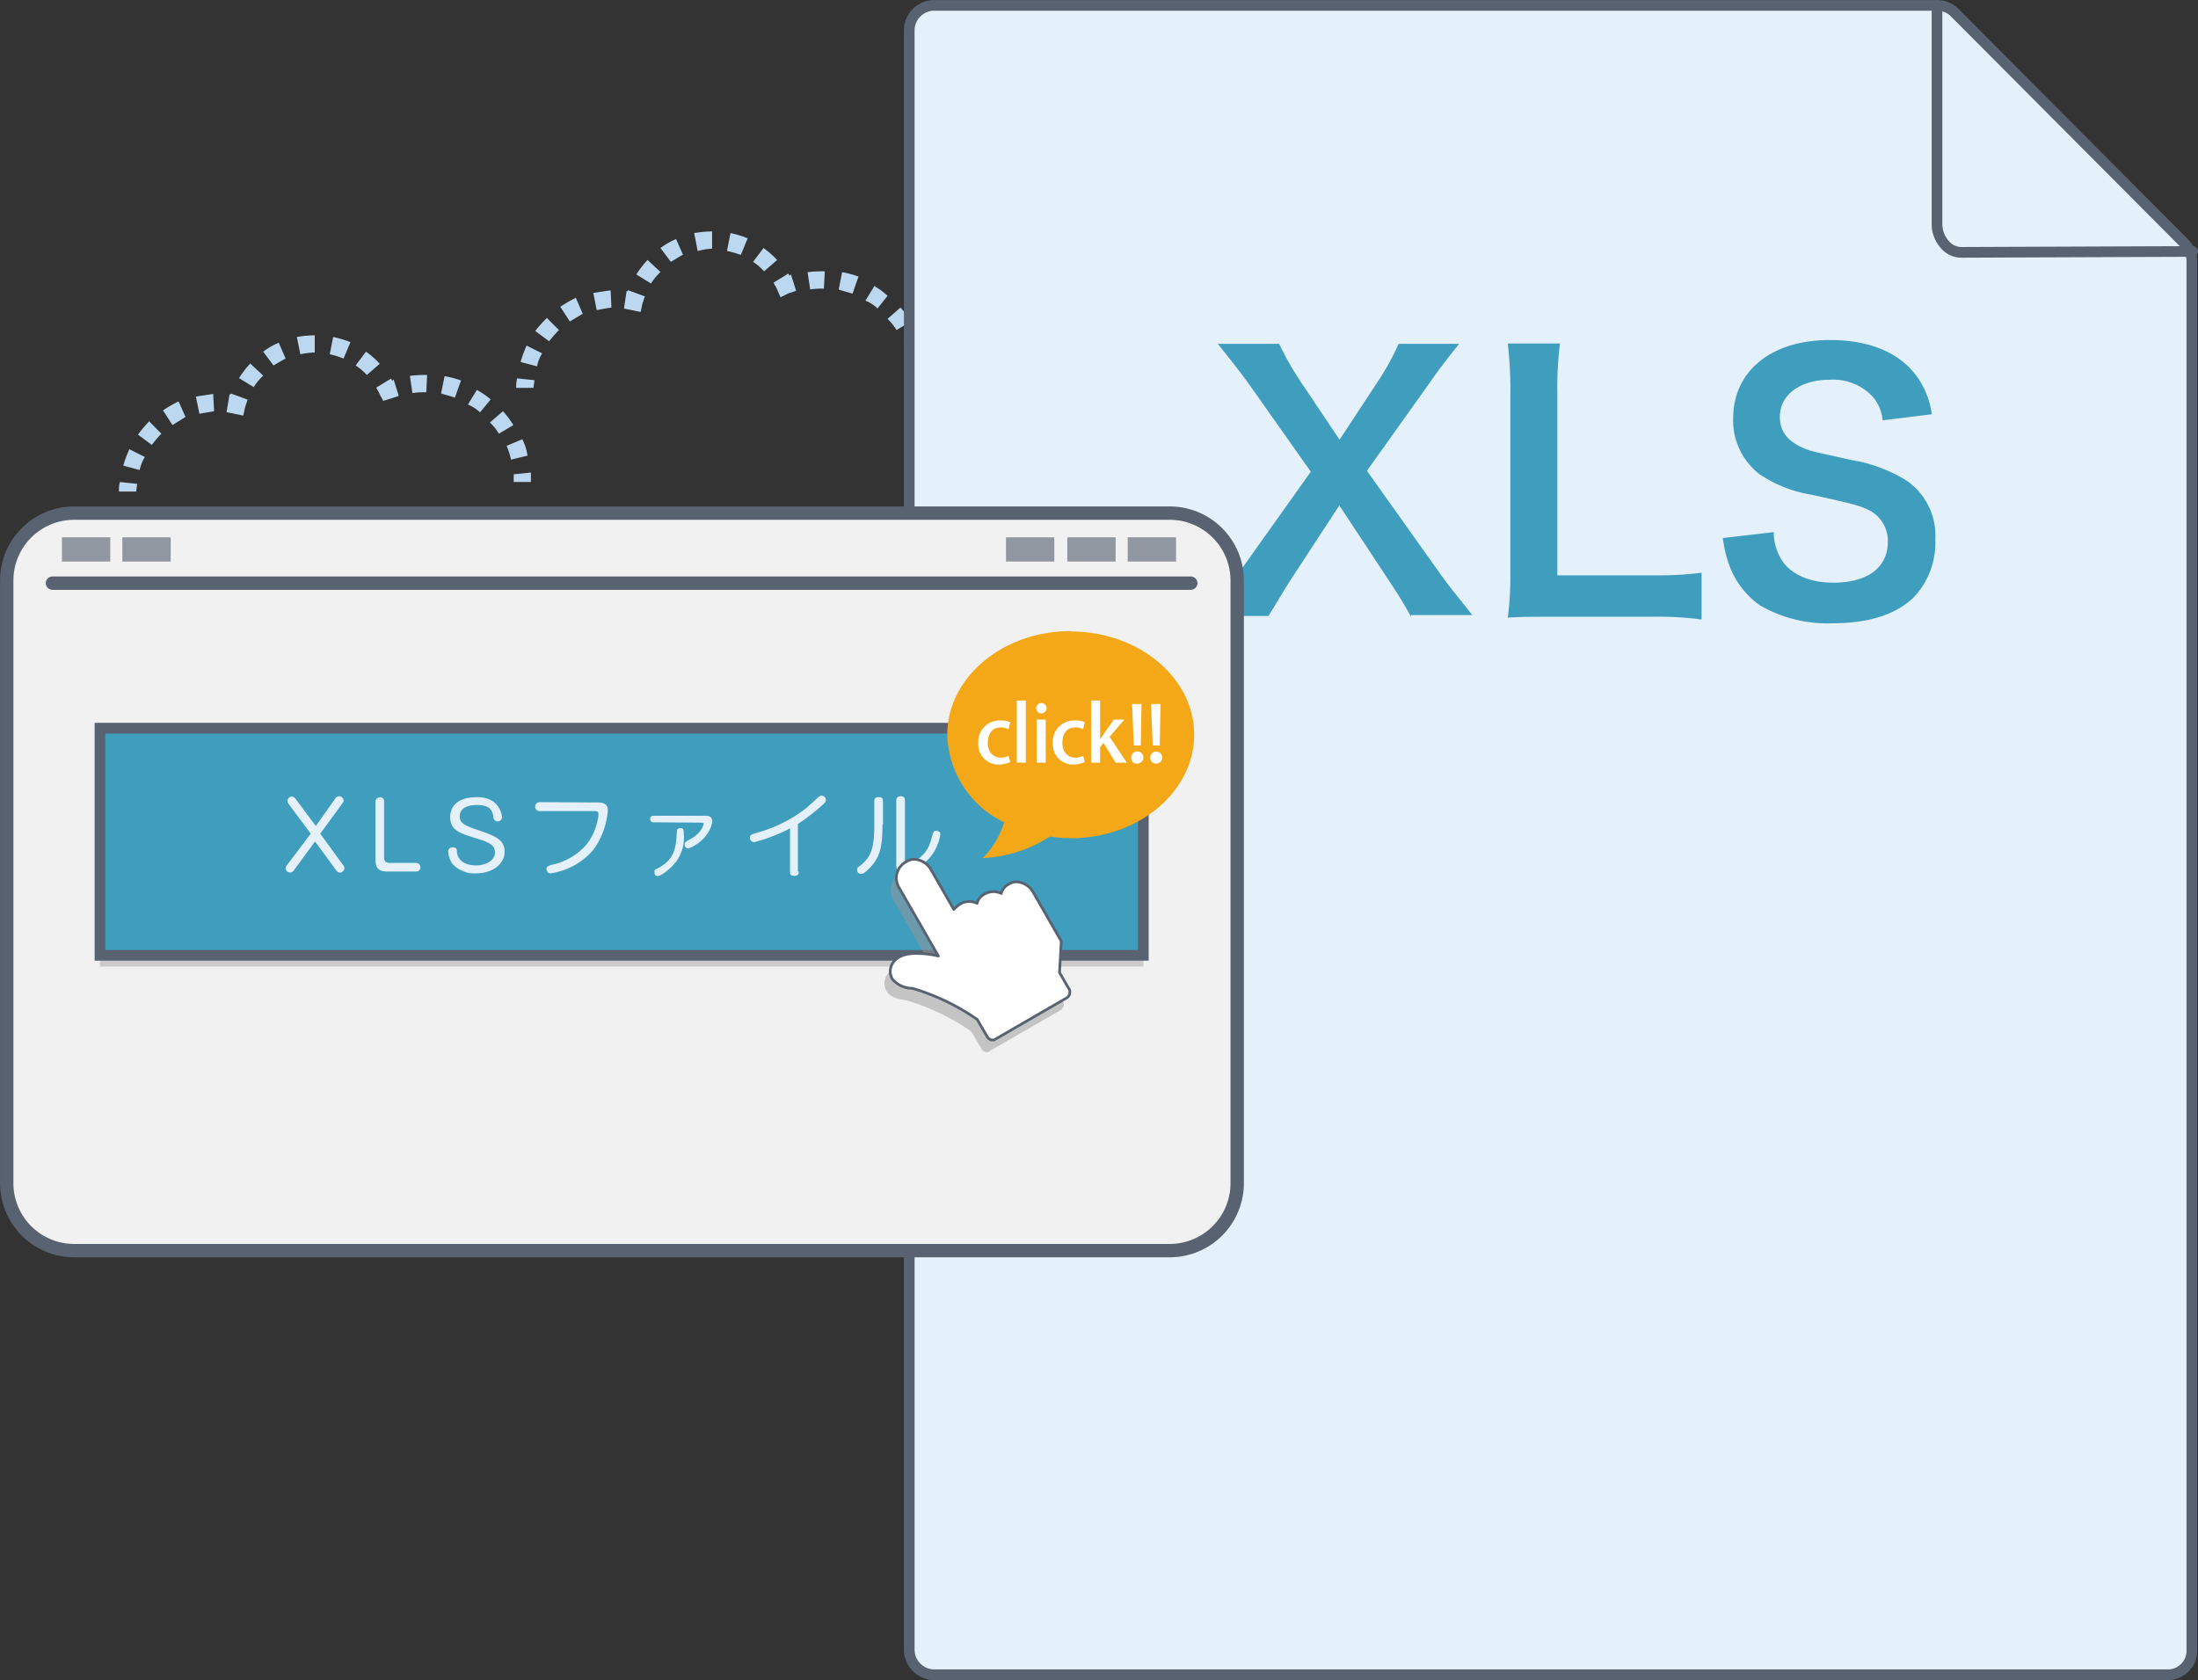 <svg xmlns="http://www.w3.org/2000/svg" viewBox="0 0 245.17 187.41"><rect x="0" y="0" width="245.17" height="187.41" fill="#333333" stroke="none"/><defs><style>.cls-1{fill:#bcd8f0;}.cls-10,.cls-2{fill:#e4f0fa;}.cls-12,.cls-2,.cls-3,.cls-5,.cls-7,.cls-9{stroke:#586270;}.cls-2,.cls-3,.cls-5,.cls-7{stroke-linecap:round;}.cls-12,.cls-2,.cls-3,.cls-5,.cls-7{stroke-linejoin:round;}.cls-2,.cls-3,.cls-9{stroke-width:1.19px;}.cls-3,.cls-7{fill:none;}.cls-4,.cls-9{fill:#3f9dbd;}.cls-5{fill:#f1f1f1;}.cls-5,.cls-7{stroke-width:1.49px;}.cls-6{fill:#9097a0;}.cls-8{fill:#cbcbcb;}.cls-9{stroke-miterlimit:10;}.cls-11{fill:#9a999a;opacity:0.5;isolation:isolate;}.cls-12,.cls-14{fill:#fff;}.cls-12{stroke-width:0.3px;}.cls-13{fill:#f4a817;}</style></defs><title>icon_solution06</title><g id="レイヤー_2" data-name="レイヤー 2"><g id="レイヤー_1-2" data-name="レイヤー 1"><path class="cls-1" d="M59.51,43.27H57.58a3.85,3.85,0,0,1,.1-1.06l1.93.2C59.61,42.7,59.51,43,59.51,43.27Z"/><path class="cls-1" d="M59.9,40.87l-1.83-.49a14,14,0,0,1,.67-1.83l1.73.87A4.51,4.51,0,0,0,59.9,40.87Zm1.35-2.8L59.7,36.92A15,15,0,0,1,61,35.47l1.35,1.35A12.38,12.38,0,0,0,61.25,38.07Zm2.31-2.21L62.5,34.22a15,15,0,0,1,1.73-1L65,35Zm3-1.26-.38-1.92c.67-.1,1.25-.2,1.93-.29l.09,1.92C67.51,34.41,67,34.51,66.54,34.6Z"/><path class="cls-1" d="M71.46,34.8l-1-.2c-.29-.09-.57-.09-.86-.19l.29-1.93H70a.09.09,0,0,1,.1-.09l1.83.67-.29.87Z"/><path class="cls-1" d="M72.61,31.62l-1.63-1A10.51,10.51,0,0,1,72.23,29l1.44,1.34A7.15,7.15,0,0,0,72.61,31.62Zm12.62-1.35A6.38,6.38,0,0,0,84,29.21l1.16-1.54A9.87,9.87,0,0,1,86.68,29Zm-10.4-1.06-1.16-1.54a8,8,0,0,1,1.74-1l.77,1.74C75.79,28.63,75.31,28.92,74.83,29.21Zm7.8-.77A9.1,9.1,0,0,0,81.09,28L81.48,26a11,11,0,0,1,1.92.58ZM77.82,28,77.43,26a13.8,13.8,0,0,1,2-.19v1.92A9,9,0,0,0,77.82,28Z"/><path class="cls-1" d="M87.06,33.16l-.38-.87c-.1-.29-.29-.48-.39-.77l1.64-1c0,.09.1.09.1.19s.09,0,.19-.1l.58,1.83-.87.29Z"/><path class="cls-1" d="M101.32,39.71a9.1,9.1,0,0,0-.48-1.54l1.73-.77a5.6,5.6,0,0,1,.58,1.83ZM100,36.82a6.28,6.28,0,0,0-1-1.25l1.44-1.26a9.35,9.35,0,0,1,1.16,1.55Zm-2.12-2.41a4.12,4.12,0,0,0-1.35-.87l1-1.63A8.4,8.4,0,0,1,99,33Zm-2.79-1.64c-.48-.19-1.06-.29-1.54-.48l.38-1.93a12.08,12.08,0,0,1,1.83.49Zm-4.72-.48-.29-1.93A13.79,13.79,0,0,1,92,30.27l-.1,1.93A8.85,8.85,0,0,0,90.34,32.29Z"/><path class="cls-1" d="M103.54,42.21h-1.93v-.86l1.93-.2Z"/><path class="cls-2" d="M241.78,186.82H104.21a2.8,2.8,0,0,1-2.79-2.8V3.39A2.79,2.79,0,0,1,104.21.6H216.06a2.72,2.72,0,0,1,1.93.77l25.72,25.82a2.86,2.86,0,0,1,.77,1.92V184A2.67,2.67,0,0,1,241.78,186.82Z"/><path class="cls-3" d="M244.57,28.05l-25.72.1h0a2.41,2.41,0,0,1-1.92-.87,3.43,3.43,0,0,1-.87-2.12V.6"/><path class="cls-4" d="M157.39,68.8c-.77-1.44-1.64-2.79-2.6-4.24l-5.4-8.18-5.29,8.09c-.87,1.35-1.84,3-2.61,4.24h-6.93c2.21-2.89,2.79-3.57,3.56-4.72l8.09-11.37-7-9.92c-1.06-1.45-2.21-2.89-3.37-4.34h6.84a34.32,34.32,0,0,0,2.41,4.24l4.33,6.45,4.24-6.45A27.58,27.58,0,0,0,156,38.36h6.74c-1.06,1.35-2.21,2.79-3.27,4.34l-7,9.82,8.09,11.37c.87,1.25,1.83,2.41,3.66,4.72h-6.84Z"/><path class="cls-4" d="M189.66,69.09a35.81,35.81,0,0,0-5.39-.29H173c-2.12,0-3.47,0-4.82.1a35.43,35.43,0,0,0,.29-5V44a44.51,44.51,0,0,0-.29-5.68H174a39.86,39.86,0,0,0-.29,5.59V64.18h10.69a38.65,38.65,0,0,0,5.4-.29v5.2Z"/><path class="cls-4" d="M197.85,59.36a5.78,5.78,0,0,0,1.06,3.37C200,64.18,202,65,204.5,65c3.85,0,6.07-1.73,6.07-4.53A3.82,3.82,0,0,0,208.64,57c-1.16-.57-1.35-.67-6.65-1.83a14.28,14.28,0,0,1-5.78-2.31,7.59,7.59,0,0,1-2.89-6.16c0-5.3,4.24-8.77,10.79-8.77,4.34,0,7.61,1.35,9.54,3.85a9.33,9.33,0,0,1,1.83,4.43l-5.49.68a4.6,4.6,0,0,0-1.16-2.7,6.05,6.05,0,0,0-4.72-1.83c-3.27,0-5.58,1.64-5.58,4.14,0,1.64.86,2.7,2.6,3.47.86.39,1.15.39,5.39,1.35a16.8,16.8,0,0,1,6.17,2.31,7.45,7.45,0,0,1,3.18,6.55,8.89,8.89,0,0,1-2.41,6.46c-2,1.92-5,2.89-9.15,2.89a15,15,0,0,1-8-2,9.49,9.49,0,0,1-3.37-4.33,13.76,13.76,0,0,1-.77-3.18Z"/><path class="cls-5" d="M8.26,139.51A7.52,7.52,0,0,1,.75,132V64.76a7.52,7.52,0,0,1,7.51-7.52H130.51A7.53,7.53,0,0,1,138,64.76V132a7.53,7.53,0,0,1-7.52,7.51Z"/><rect class="cls-6" x="125.79" y="59.94" width="5.39" height="2.7"/><rect class="cls-6" x="119.05" y="59.94" width="5.39" height="2.7"/><rect class="cls-6" x="112.21" y="59.94" width="5.39" height="2.7"/><rect class="cls-6" x="13.65" y="59.94" width="5.39" height="2.7"/><rect class="cls-6" x="6.91" y="59.94" width="5.39" height="2.7"/><line class="cls-7" x1="5.85" y1="65.05" x2="132.82" y2="65.05"/><rect class="cls-8" x="11.15" y="82.48" width="116.38" height="25.34"/><rect class="cls-9" x="11.15" y="81.23" width="116.38" height="25.34"/><path class="cls-10" d="M37.45,89a.49.49,0,0,1,.87.29.46.46,0,0,1-.1.29L35.72,93l2.6,3.57a.36.36,0,0,1,.09.29.51.51,0,0,1-.48.48.5.5,0,0,1-.38-.19l-2.41-3.28-2.41,3.28a.49.49,0,0,1-.87-.29.46.46,0,0,1,.1-.29L34.66,93l-2.51-3.37c0-.09-.09-.09-.09-.29a.51.51,0,0,1,.48-.48.5.5,0,0,1,.38.19l2.31,3.09Z"/><path class="cls-10" d="M42.84,95.68a.55.55,0,0,0,.58.58h3a.5.5,0,0,1,.48.48.47.47,0,0,1-.48.48H43.23c-1,0-1.35-.38-1.35-1.35V89.42a.5.5,0,0,1,.48-.48.43.43,0,0,1,.48.48Z"/><path class="cls-10" d="M56,91.15a.52.52,0,0,1-.48.49.51.51,0,0,1-.49-.49c-.09-.67-.29-1.35-1.83-1.35-.29,0-1.92,0-1.92,1.26,0,.86.67,1.06,2.31,1.63s2.7,1,2.7,2.32S55,97.42,53.15,97.42a3.27,3.27,0,0,1-2.69-1.06A2.6,2.6,0,0,1,50,95a.45.45,0,0,1,.49-.48c.48,0,.48.28.48.57.19,1.45,1.92,1.45,2.12,1.45,1.15,0,2.12-.58,2.12-1.45s-.77-1.15-2-1.54c-1.83-.58-3-.87-3-2.41,0-1,.67-2.21,2.89-2.21C55.75,88.84,56,91,56,91.15Z"/><path class="cls-10" d="M66.74,89.52c.57,0,1.06.19,1.06.86a8.66,8.66,0,0,1-1.55,4.34,7.74,7.74,0,0,1-4.81,2.7.39.39,0,0,1-.39-.2.36.36,0,0,1-.09-.29c0-.29.29-.38.67-.48a7,7,0,0,0,3.85-2.31,6.82,6.82,0,0,0,1.26-3.08v-.29c0-.29-.2-.29-.49-.29H60.19a.48.48,0,1,1,0-1Z"/><path class="cls-10" d="M72.9,91.73a.35.35,0,0,1-.38-.38A.35.35,0,0,1,72.9,91h5.78c.39,0,.77.1.77.68a3.51,3.51,0,0,1-.77,1.63,4.67,4.67,0,0,1-1.92,1.35.44.44,0,0,1-.39-.48c0-.19.19-.29.29-.39,1.64-.77,1.83-1.83,1.83-1.92s-.1-.1-.29-.1ZM76.27,93a4.51,4.51,0,0,1-1.54,3.86c-.19.19-1,.86-1.35.86s-.38-.19-.38-.48.19-.29.38-.38c2-1.06,2-2.51,2.12-4,0-.29,0-.48.48-.48C76.27,92.41,76.27,92.69,76.27,93Z"/><path class="cls-10" d="M89.09,97.22c0,.2,0,.48-.48.48s-.49-.19-.49-.48V92.41a19.28,19.28,0,0,1-4,1.54.5.5,0,0,1-.48-.48c0-.29.19-.39.48-.49A15.71,15.71,0,0,0,90,90.09c.39-.38.77-.67,1.16-1.06a.91.91,0,0,1,.48-.29.52.52,0,0,1,.48.49c0,.19-.09.29-.29.48A22.38,22.38,0,0,1,89,91.92v5.3Z"/><path class="cls-10" d="M98.43,92c0,2.12-.19,3.28-1,4.34-.29.38-1,1.15-1.35,1.15a.45.45,0,0,1-.48-.48c0-.19.09-.29.29-.39,1.25-1,1.63-1.92,1.63-4.62v-2.6c0-.19,0-.48.49-.48.29,0,.48.09.48.48V92Zm1.54-2.7a.45.45,0,0,1,.48-.48c.29,0,.49.1.49.48V96c0,.19,0,.39.19.39a3.59,3.59,0,0,0,2.6-2.32c.1-.29.1-.29.29-1,.1-.19.1-.39.38-.39.1,0,.49,0,.49.39a5.2,5.2,0,0,1-1.55,3,4.26,4.26,0,0,1-2.6,1.25c-.77,0-.77-.58-.77-.87Z"/><path class="cls-11" d="M118.57,111.67l-1.06-1.83.19-3.37a.35.35,0,0,0-.1-.29l-3.08-5.39a2.26,2.26,0,0,0-1.73-1.06,1.59,1.59,0,0,0-1,.29,1.53,1.53,0,0,0-.77,1,2,2,0,0,0-1.93.1,1.53,1.53,0,0,0-.77,1,1.94,1.94,0,0,0-1.92.1,4.53,4.53,0,0,0-.68.57l-2.6-4.52a2.24,2.24,0,0,0-1.73-1.06,1.59,1.59,0,0,0-1,.29,2.08,2.08,0,0,0-1,1.25,2.15,2.15,0,0,0,.19,1.54l4.44,7.71a10.22,10.22,0,0,0-2.51-.29c-1.93,0-2.6.86-2.79,1.54a1.63,1.63,0,0,0,.19,1.35c.48.77,1.54.86,2.22,1a25.18,25.18,0,0,1,7.22,3.47l1.16,2a1.25,1.25,0,0,0,.38.29h.19a.34.34,0,0,0,.29-.1l8-4.62a1.31,1.31,0,0,0,.29-.39C118.66,112,118.66,111.87,118.57,111.67Z"/><path class="cls-12" d="M119.24,110.32l-1.06-1.83.19-3.37a.38.38,0,0,0-.09-.29l-3.09-5.39a2.24,2.24,0,0,0-1.73-1.06,1.56,1.56,0,0,0-1,.29,1.5,1.5,0,0,0-.77,1,2,2,0,0,0-1.93.1,1.5,1.5,0,0,0-.77,1,2,2,0,0,0-1.93.1,3.59,3.59,0,0,0-.67.58l-2.6-4.53a2.26,2.26,0,0,0-1.74-1.06,1.58,1.58,0,0,0-1,.29,2.11,2.11,0,0,0-1,1.25,2.15,2.15,0,0,0,.19,1.54l4.43,7.71a10.16,10.16,0,0,0-2.51-.29c-1.92,0-2.6.87-2.79,1.54a1.63,1.63,0,0,0,.19,1.35,2.93,2.93,0,0,0,2.22,1,25.18,25.18,0,0,1,7.22,3.47l1.16,2a1.16,1.16,0,0,0,.39.29h.19a.37.37,0,0,0,.29-.09l8-4.63a1.11,1.11,0,0,0,.29-.38C119.34,110.61,119.34,110.42,119.24,110.32Z"/><path class="cls-13" d="M110.67,95.2a8.47,8.47,0,0,0,1.83-3.37l.09-.39-.29-.19c-3.75-2-6.07-5.49-6.07-9.25,0-6.07,6-11.08,13.3-11.08s13.29,5,13.29,11.08-6,11.08-13.29,11.08a17,17,0,0,1-2.22-.19h-.19l-.19.09A16.8,16.8,0,0,1,110.67,95.2Z"/><path class="cls-13" d="M119.43,71.4c7,0,12.82,4.72,12.82,10.6s-5.78,10.6-12.82,10.6a20.21,20.21,0,0,1-2.21-.19h-.29l-.29.19a18.4,18.4,0,0,1-4.82,2A7.64,7.64,0,0,0,113,92l.19-.77-.67-.39A10.13,10.13,0,0,1,106.72,82c-.1-5.88,5.58-10.6,12.71-10.6m0-1c-7.61,0-13.77,5.2-13.77,11.56A11.19,11.19,0,0,0,112,91.73a9.36,9.36,0,0,1-2.4,4h0a15.24,15.24,0,0,0,7.51-2.41,18,18,0,0,0,2.31.19c7.61,0,13.78-5.2,13.78-11.56S127,70.44,119.43,70.44Z"/><path class="cls-14" d="M112.69,85a3.07,3.07,0,0,1-1.25.29,2.26,2.26,0,0,1-2.32-2.41,2.38,2.38,0,0,1,2.51-2.51,2.49,2.49,0,0,1,1.06.2l-.19.77a1.92,1.92,0,0,0-.87-.2c-1,0-1.45.78-1.45,1.74s.58,1.64,1.45,1.64a1.92,1.92,0,0,0,.87-.2Z"/><path class="cls-14" d="M114.42,85.08h-1V78.15h1Z"/><path class="cls-14" d="M116.16,79.59a.58.58,0,1,1,.58-.58A.62.62,0,0,1,116.16,79.59Zm.48,5.49h-1V80.27h1Z"/><path class="cls-14" d="M121,85a3,3,0,0,1-1.25.29,2.25,2.25,0,0,1-2.31-2.41,2.37,2.37,0,0,1,2.5-2.51,2.46,2.46,0,0,1,1.06.2l-.19.77a1.86,1.86,0,0,0-.87-.2c-1,0-1.44.78-1.44,1.74s.58,1.64,1.44,1.64a1.86,1.86,0,0,0,.87-.2Z"/><path class="cls-14" d="M125.69,85.08h-1.25l-1.35-2.21-.38.48v1.73h-1V78.15h1v4.33h0c.09-.19.29-.38.38-.58l1.16-1.63h1.16l-1.64,1.92Z"/><path class="cls-14" d="M126.18,84.51a.68.68,0,1,1,.67.67A.61.61,0,0,1,126.18,84.51Zm1.06-1.35h-.77l-.2-4.63h1.06Z"/><path class="cls-14" d="M128.3,84.51a.67.67,0,1,1,.67.67A.65.65,0,0,1,128.3,84.51Zm1.06-1.35h-.78l-.19-4.63h1.06Z"/><path class="cls-1" d="M15.2,54.83H13.27a3.85,3.85,0,0,1,.1-1.06l1.92.2C15.29,54.26,15.2,54.55,15.2,54.83Z"/><path class="cls-1" d="M15.58,52.43l-1.83-.49a14.09,14.09,0,0,1,.68-1.83l1.73.87A4.54,4.54,0,0,0,15.58,52.43Zm1.35-2.8-1.54-1.15A14.86,14.86,0,0,1,16.64,47L18,48.38A15.38,15.38,0,0,0,16.93,49.63Zm2.31-2.21-1.06-1.64a13.68,13.68,0,0,1,1.74-1l.77,1.73Zm3-1.26-.39-1.92c.68-.1,1.26-.2,1.93-.29l.1,1.92C23.19,46,22.71,46.07,22.23,46.16Z"/><path class="cls-1" d="M27.14,46.36l-1-.2c-.29-.09-.58-.09-.87-.19L25.6,44h.1a.09.09,0,0,1,.09-.09l1.83.67-.29.87Z"/><path class="cls-1" d="M28.3,43.18l-1.64-1a11.17,11.17,0,0,1,1.25-1.63l1.45,1.35A6.38,6.38,0,0,0,28.3,43.18Zm12.62-1.35a6.68,6.68,0,0,0-1.25-1.06l1.15-1.54a9.43,9.43,0,0,1,1.54,1.35ZM30.51,40.77l-1.15-1.54a7.93,7.93,0,0,1,1.73-1L31.86,40C31.48,40.19,31,40.48,30.51,40.77ZM38.32,40a9.1,9.1,0,0,0-1.54-.48l.38-1.93a11.79,11.79,0,0,1,1.93.58Zm-4.82-.48-.39-1.93a13.94,13.94,0,0,1,2-.19v1.92A9.18,9.18,0,0,0,33.5,39.52Z"/><path class="cls-1" d="M42.75,44.72,42.36,44c-.09-.29-.29-.48-.38-.77l1.64-1c0,.1.09.1.09.2s.1,0,.19-.1l.58,1.83-.86.29Z"/><path class="cls-1" d="M57,51.27a9.15,9.15,0,0,0-.49-1.54L58.26,49a5.85,5.85,0,0,1,.58,1.83Zm-1.35-2.89a6,6,0,0,0-1-1.25l1.45-1.26a9.94,9.94,0,0,1,1.16,1.55ZM53.54,46a4.33,4.33,0,0,0-1.35-.87l1-1.63a8.4,8.4,0,0,1,1.54,1.06Zm-2.8-1.64c-.48-.19-1.06-.29-1.54-.48l.39-1.92a11.23,11.23,0,0,1,1.83.48ZM46,43.85l-.28-1.92a12.36,12.36,0,0,1,1.92-.1l-.09,1.93A9,9,0,0,0,46,43.85Z"/><path class="cls-1" d="M59.22,53.77H57.3v-.86l1.92-.2Z"/></g></g></svg>